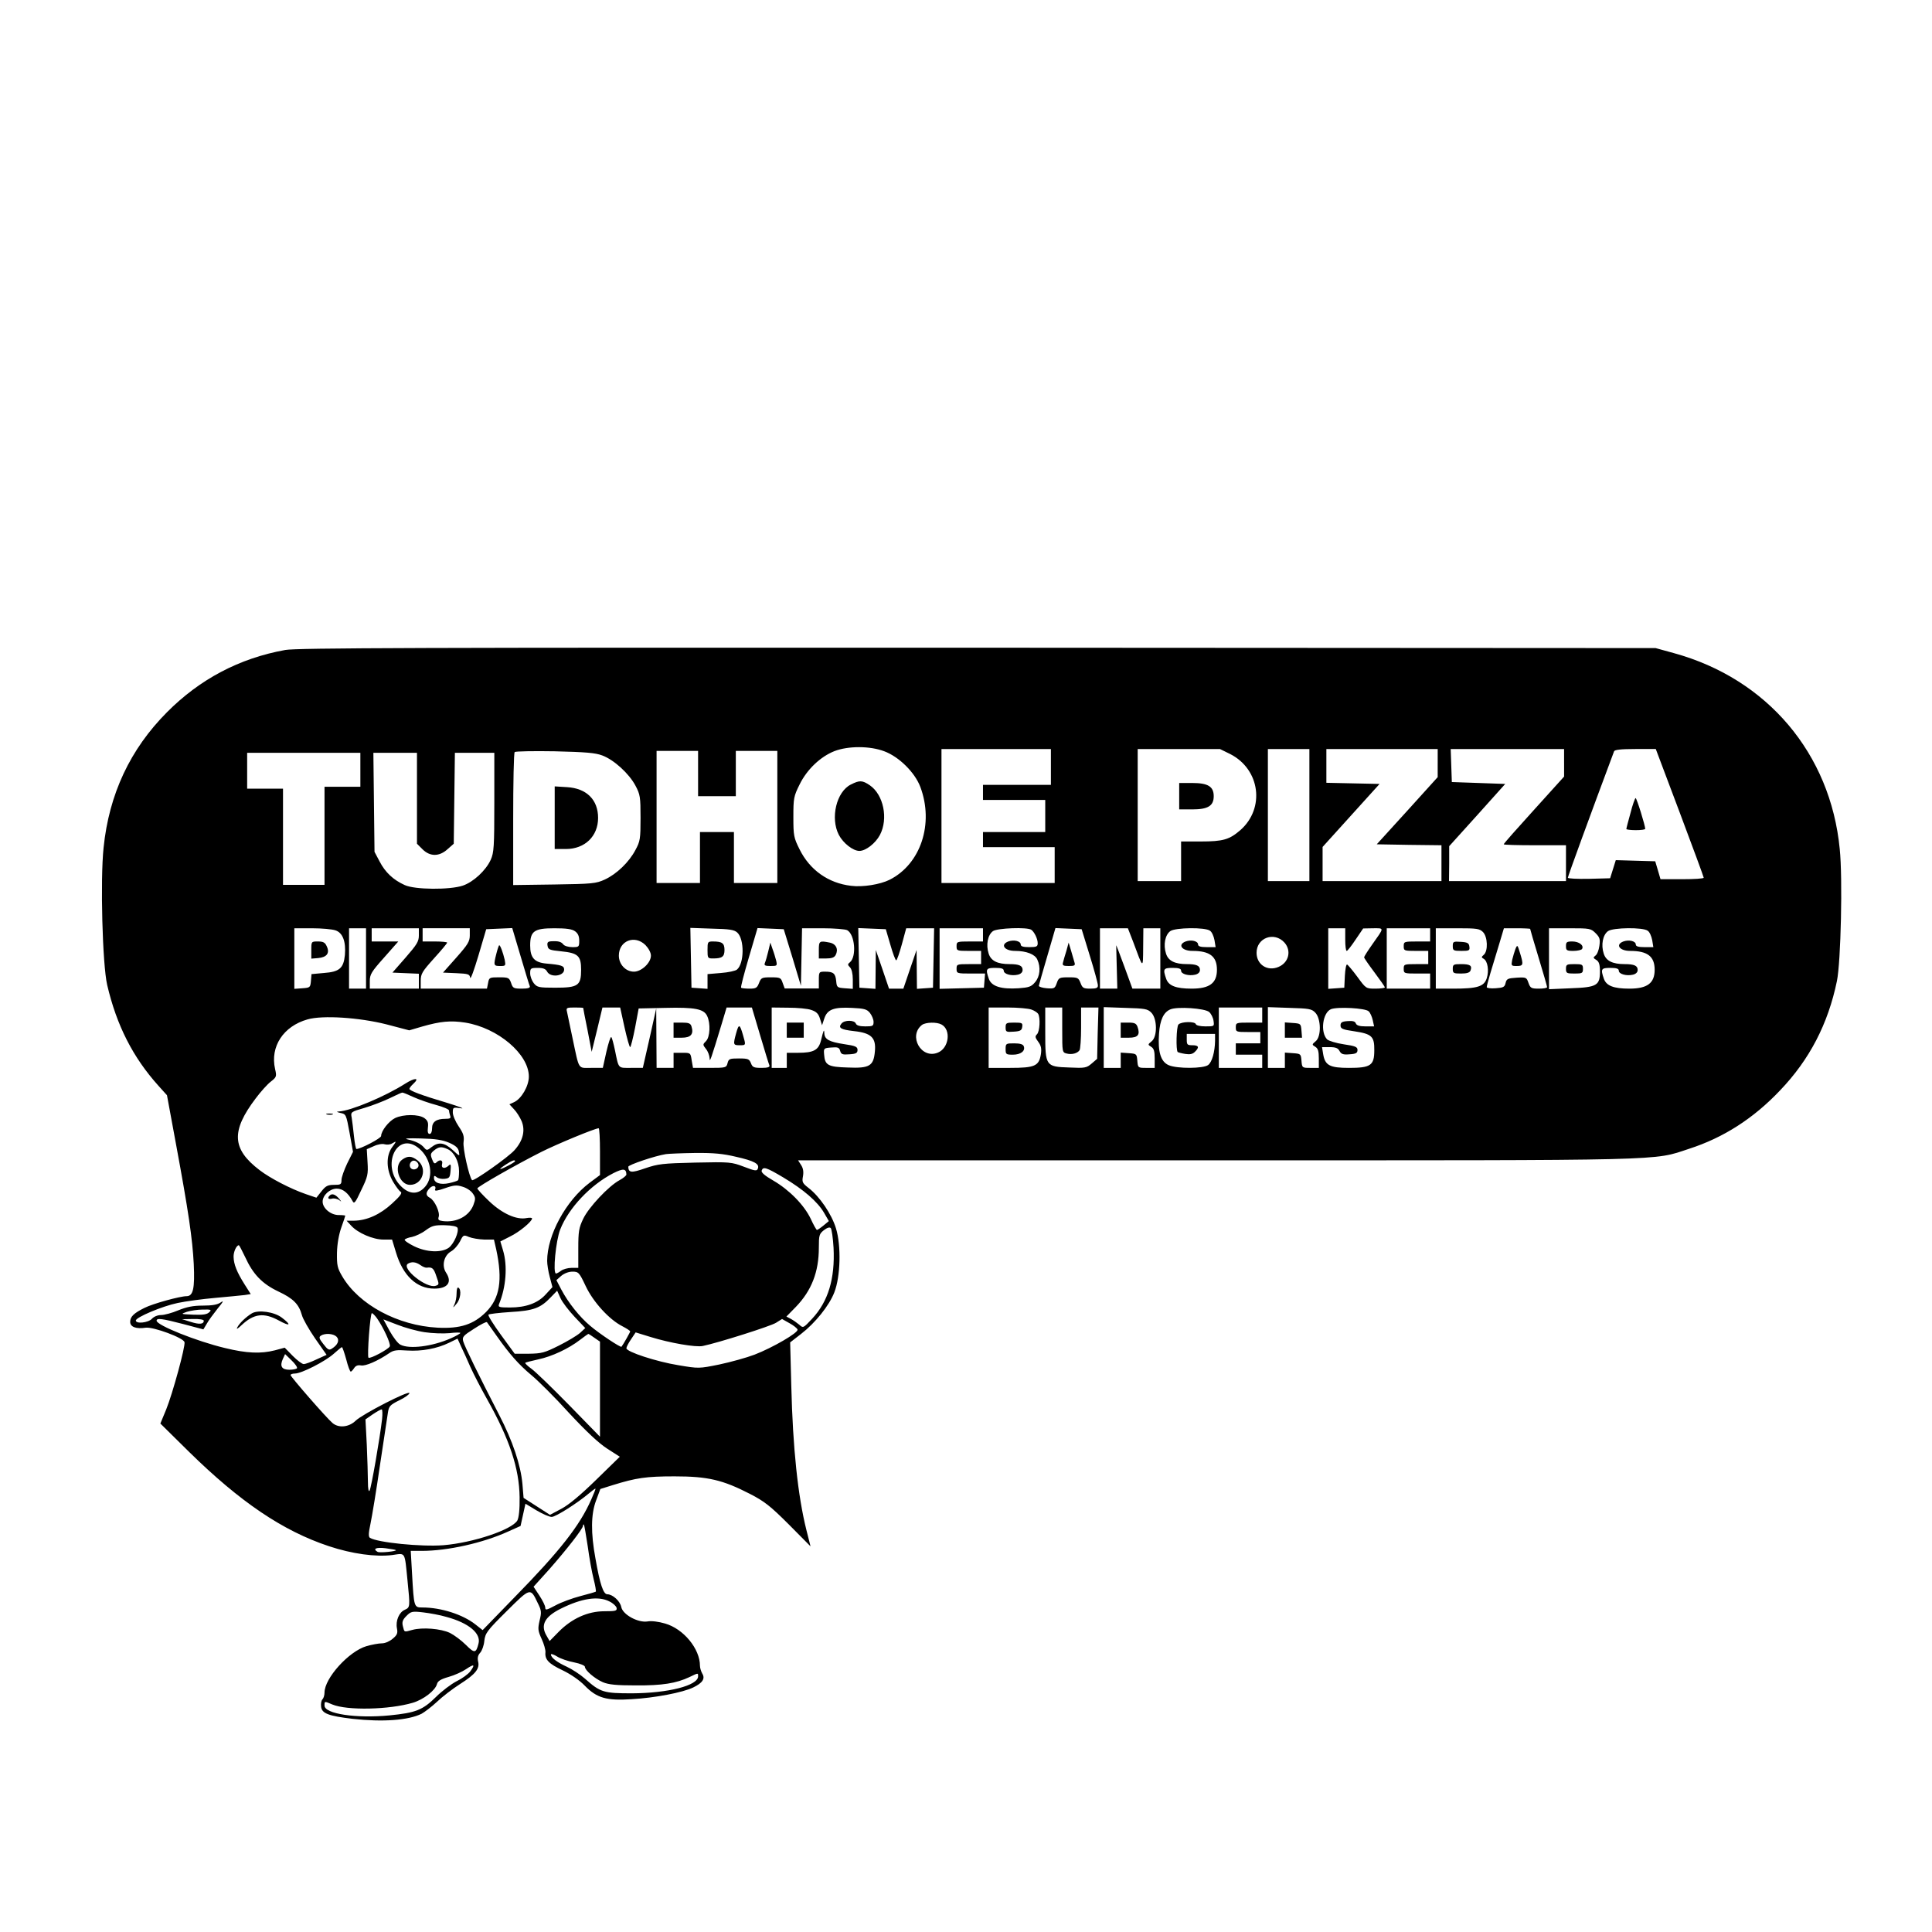 <?xml version="1.0" standalone="no"?>
<!DOCTYPE svg PUBLIC "-//W3C//DTD SVG 20010904//EN"
 "http://www.w3.org/TR/2001/REC-SVG-20010904/DTD/svg10.dtd">
<svg version="1.0" xmlns="http://www.w3.org/2000/svg"
 width="1024pt" height="1024pt" viewBox="0 0 1024 1024"
 preserveAspectRatio="xMidYMid meet">
<g transform="translate(0,1024) scale(0.1,-0.1)"
fill="#000000" stroke="none">
<path d="M1512 6795 c-244 -44 -453 -155 -627 -330 -195 -196 -307 -434 -336
-718 -18 -170 -6 -619 19 -727 50 -215 137 -385 272 -535 l45 -50 48 -260 c66
-356 87 -500 94 -635 6 -128 -3 -170 -38 -170 -35 0 -180 -40 -223 -62 -57
-28 -76 -47 -76 -74 0 -27 31 -39 83 -31 40 5 201 -54 205 -77 5 -23 -63 -272
-97 -356 l-31 -75 152 -150 c271 -266 497 -419 741 -500 123 -41 249 -58 336
-47 72 10 65 22 81 -136 14 -139 14 -141 -14 -154 -31 -13 -50 -59 -42 -99 5
-25 1 -35 -22 -54 -16 -14 -40 -25 -58 -25 -17 0 -54 -7 -82 -15 -94 -28 -222
-170 -222 -246 0 -14 -5 -30 -11 -36 -6 -6 -9 -23 -7 -39 4 -36 40 -49 166
-64 161 -18 297 -8 367 27 16 9 53 37 81 63 28 27 83 69 122 94 82 52 106 82
96 120 -4 19 -1 33 11 46 10 11 20 39 22 63 5 41 14 54 119 158 126 125 125
125 164 43 20 -40 21 -49 10 -93 -10 -45 -9 -54 11 -98 12 -26 21 -58 20 -70
-4 -39 17 -61 91 -96 44 -21 91 -54 117 -81 64 -66 116 -81 250 -72 122 7 269
35 325 62 50 24 65 47 48 74 -6 11 -12 29 -12 41 0 90 -87 196 -185 224 -34
10 -72 15 -93 11 -50 -8 -131 36 -139 76 -6 32 -46 68 -74 68 -21 0 -39 52
-63 190 -25 135 -24 234 3 306 l23 62 67 21 c123 38 175 46 326 46 178 0 256
-19 400 -93 76 -39 108 -64 206 -162 l115 -116 -22 87 c-45 180 -72 433 -80
764 l-6 230 58 45 c75 58 149 150 176 220 33 84 37 247 9 339 -23 76 -87 170
-146 215 -32 25 -35 31 -29 62 4 24 1 42 -10 59 l-16 25 2211 0 c2432 0 2317
-3 2511 61 183 59 342 161 483 310 156 163 254 352 301 579 21 102 31 545 15
700 -49 506 -384 902 -878 1038 l-98 27 -3595 2 c-2942 1 -3608 -1 -3668 -12z
m3175 -537 c78 -29 162 -112 191 -189 73 -195 2 -409 -163 -492 -50 -25 -143
-40 -204 -32 -121 14 -219 84 -273 193 -31 62 -33 73 -33 172 0 99 2 110 33
172 39 80 111 148 185 177 73 28 188 28 264 -1z m883 -83 l0 -95 -180 0 -180
0 0 -40 0 -40 165 0 165 0 0 -85 0 -85 -165 0 -165 0 0 -40 0 -40 190 0 190 0
0 -95 0 -95 -300 0 -300 0 0 355 0 355 290 0 290 0 0 -95z m951 68 c158 -81
185 -287 53 -403 -58 -50 -91 -60 -209 -60 l-105 0 0 -105 0 -105 -115 0 -115
0 0 350 0 350 218 0 218 0 55 -27z m419 -323 l0 -350 -110 0 -110 0 0 350 0
350 110 0 110 0 0 -350z m680 275 l0 -74 -161 -178 -162 -178 172 -3 171 -2 0
-95 0 -95 -315 0 -315 0 0 90 0 91 151 167 151 167 -141 3 -141 3 0 89 0 90
295 0 295 0 0 -75z m670 2 l0 -73 -160 -177 c-88 -97 -160 -178 -160 -182 0
-3 74 -5 165 -5 l165 0 0 -95 0 -95 -310 0 -310 0 1 93 0 92 149 165 148 165
-141 5 -142 5 -3 88 -3 87 301 0 300 0 0 -73z m613 -264 c70 -186 127 -341
127 -345 0 -5 -52 -8 -115 -8 l-114 0 -14 48 -14 47 -105 3 -104 3 -15 -48
-15 -48 -112 -3 c-62 -1 -112 1 -112 6 0 7 116 325 245 670 3 8 35 12 113 12
l108 0 127 -337z m-5711 303 c62 -23 142 -96 176 -160 25 -47 27 -60 27 -171
0 -111 -2 -124 -27 -170 -34 -65 -100 -128 -163 -157 -46 -21 -66 -23 -267
-26 l-218 -3 0 349 c0 192 3 352 8 356 4 4 99 6 212 4 164 -4 215 -8 252 -22z
m508 -96 l0 -120 100 0 100 0 0 120 0 120 110 0 110 0 0 -350 0 -350 -115 0
-115 0 0 135 0 135 -90 0 -90 0 0 -135 0 -135 -115 0 -115 0 0 350 0 350 110
0 110 0 0 -120z m-1790 20 l0 -90 -95 0 -95 0 0 -260 0 -260 -110 0 -110 0 0
255 0 255 -95 0 -95 0 0 95 0 95 300 0 300 0 0 -90z m300 -151 l0 -241 29 -29
c40 -40 89 -40 133 0 l33 29 3 241 3 241 105 0 104 0 0 -262 c0 -236 -2 -267
-19 -305 -26 -57 -92 -118 -148 -137 -68 -23 -255 -22 -308 3 -60 27 -103 67
-133 125 l-27 51 -3 263 -3 262 115 0 116 0 0 -241z m-432 -700 c39 -13 56
-60 50 -131 -7 -70 -29 -89 -111 -95 l-66 -6 -3 -36 c-3 -35 -5 -36 -45 -39
l-43 -3 0 160 0 161 94 0 c51 0 107 -5 124 -11z m162 -149 l0 -160 -45 0 -45
0 0 160 0 160 45 0 45 0 0 -160z m280 122 c0 -32 -10 -48 -70 -117 l-70 -80
70 -3 70 -3 0 -39 0 -40 -130 0 -130 0 0 40 c0 35 8 49 76 125 l75 85 -70 0
-71 0 0 35 0 35 125 0 125 0 0 -38z m270 1 c0 -33 -10 -49 -71 -118 l-71 -80
70 -3 c64 -3 71 -5 74 -24 2 -12 21 41 44 118 l41 139 69 3 69 3 44 -148 c24
-81 46 -154 49 -160 3 -9 -9 -13 -42 -13 -43 0 -48 2 -57 30 -10 28 -14 30
-64 30 -50 0 -53 -1 -58 -30 l-6 -30 -176 0 -175 0 0 41 c0 37 7 49 70 119 39
43 70 80 70 84 0 3 -29 6 -65 6 l-65 0 0 35 0 35 125 0 125 0 0 -37z m558 21
c15 -11 22 -25 22 -50 0 -33 -2 -34 -36 -34 -20 0 -42 6 -48 14 -12 15 -26 19
-64 17 -18 -1 -23 -6 -20 -23 3 -21 11 -24 71 -30 91 -9 107 -24 107 -98 0
-84 -16 -95 -137 -95 -88 0 -96 2 -114 24 -10 13 -19 36 -19 52 0 27 3 29 40
29 29 0 42 -5 50 -20 18 -33 90 -24 90 11 0 20 -14 25 -95 32 -63 6 -85 31
-85 96 0 76 21 91 128 91 63 0 94 -4 110 -16z m860 -7 c38 -35 37 -164 -2
-196 -8 -7 -46 -15 -85 -18 l-71 -6 0 -39 0 -39 -42 3 -43 3 -3 158 -3 159
115 -4 c93 -2 118 -6 134 -21z m292 -132 l45 -150 3 153 3 152 110 0 c61 0
119 -5 129 -10 41 -22 51 -140 15 -170 -13 -10 -13 -14 0 -27 9 -9 15 -34 15
-64 l0 -50 -42 3 c-41 3 -43 5 -46 38 -4 41 -15 50 -59 50 -32 0 -33 -1 -33
-45 l0 -44 -91 0 -90 0 -11 30 c-9 27 -13 29 -62 29 -48 0 -52 -2 -63 -30 -10
-26 -16 -30 -50 -30 -22 0 -42 2 -45 5 -3 3 16 75 41 160 l46 156 70 -3 69 -3
46 -150z m519 68 c13 -46 27 -83 31 -83 4 0 17 38 30 85 l23 85 74 0 74 0 -3
-157 -3 -158 -42 -3 -43 -3 -1 103 -1 103 -35 -102 -35 -103 -38 0 -38 0 -35
103 -35 102 -1 -103 -1 -103 -42 3 -43 3 -3 158 -3 158 73 -3 73 -3 24 -82z
m491 52 l0 -35 -70 0 c-68 0 -70 -1 -70 -25 0 -24 2 -25 65 -25 l65 0 0 -35 0
-35 -65 0 c-63 0 -65 -1 -65 -25 0 -24 2 -25 76 -25 l75 0 -3 -37 -3 -38 -117
-3 -118 -3 0 161 0 160 115 0 115 0 0 -35z m256 27 c16 -11 34 -48 34 -71 0
-18 -6 -21 -45 -21 -32 0 -45 4 -45 14 0 18 -36 27 -66 16 -44 -17 -20 -50 36
-50 60 0 106 -18 118 -46 19 -41 14 -90 -12 -120 -20 -24 -33 -28 -87 -32 -93
-6 -144 10 -158 50 -18 52 -15 58 34 58 33 0 45 -4 45 -15 0 -18 41 -29 75
-21 16 4 25 13 25 25 0 23 -19 31 -69 31 -64 0 -99 17 -111 56 -15 46 -5 99
23 119 23 16 181 22 203 7z m310 -137 c24 -77 43 -148 43 -157 1 -14 -7 -18
-40 -18 -36 0 -42 3 -52 30 -11 28 -15 30 -63 30 -49 0 -53 -2 -63 -31 -10
-28 -13 -30 -53 -27 -24 2 -42 8 -42 13 1 6 21 77 45 158 l43 148 70 -3 69 -3
43 -140z m230 73 c54 -146 52 -145 53 -30 l1 102 45 0 45 0 0 -160 0 -160 -74
0 -74 0 -42 115 c-23 63 -43 115 -44 115 0 0 1 -52 3 -115 l3 -115 -46 0 -46
0 0 160 0 160 74 0 74 0 28 -72z m407 59 c10 -6 20 -29 24 -50 l6 -37 -47 0
c-32 0 -46 4 -46 14 0 18 -36 27 -66 16 -44 -17 -20 -50 36 -50 92 0 130 -29
130 -100 0 -71 -39 -100 -134 -100 -83 0 -122 15 -135 52 -18 52 -15 58 34 58
33 0 45 -4 45 -15 0 -18 41 -29 75 -21 16 4 25 13 25 25 0 23 -19 31 -69 31
-64 0 -99 17 -111 56 -15 46 -5 99 23 119 27 19 185 21 210 2z m717 -47 c0
-33 3 -60 8 -60 4 0 25 27 47 60 l40 59 53 1 c60 0 60 6 -5 -86 -24 -34 -43
-64 -43 -68 0 -4 25 -40 55 -80 30 -40 55 -76 55 -79 0 -4 -23 -7 -50 -7 -50
0 -50 0 -96 63 -25 34 -50 63 -54 65 -5 2 -10 -25 -12 -60 l-3 -63 -42 -3 -43
-3 0 160 0 161 45 0 45 0 0 -60z m450 25 l0 -35 -70 0 c-68 0 -70 -1 -70 -25
0 -24 2 -25 65 -25 l65 0 0 -35 0 -35 -65 0 c-63 0 -65 -1 -65 -25 0 -24 2
-25 70 -25 l70 0 0 -40 0 -40 -115 0 -115 0 0 160 0 160 115 0 115 0 0 -35z
m280 15 c25 -25 28 -101 4 -121 -13 -11 -13 -14 0 -21 21 -12 29 -63 16 -103
-14 -44 -50 -55 -177 -55 l-93 0 0 160 0 160 115 0 c102 0 117 -2 135 -20z
m250 17 c0 -2 20 -71 45 -153 25 -82 45 -152 45 -156 0 -5 -20 -8 -44 -8 -40
0 -45 3 -55 31 -10 29 -12 30 -63 27 -46 -3 -53 -6 -58 -28 -5 -22 -12 -25
-53 -28 -26 -2 -47 1 -47 6 0 6 9 38 19 73 11 35 31 103 46 152 l26 87 70 0
c38 0 69 -2 69 -3z m347 -23 c22 -22 25 -32 20 -67 -3 -23 -12 -46 -21 -52
-13 -10 -12 -13 5 -23 14 -9 19 -24 19 -61 0 -74 -16 -84 -155 -89 l-115 -5 0
162 0 161 110 0 c106 0 112 -1 137 -26z m276 13 c10 -6 20 -29 24 -50 l6 -37
-47 0 c-32 0 -46 4 -46 14 0 18 -36 27 -66 16 -44 -17 -20 -50 36 -50 92 0
130 -29 130 -100 0 -71 -39 -100 -134 -100 -83 0 -122 15 -135 52 -18 52 -15
58 34 58 33 0 45 -4 45 -15 0 -18 41 -29 75 -21 16 4 25 13 25 25 0 23 -19 31
-69 31 -64 0 -99 17 -111 56 -15 46 -5 99 23 119 27 19 185 21 210 2z m-1925
-63 c38 -43 23 -106 -32 -129 -59 -25 -116 13 -116 75 0 80 94 114 148 54z
m-3387 -13 c17 -18 29 -40 29 -56 0 -38 -50 -85 -90 -85 -44 0 -80 39 -80 85
0 79 84 112 141 56z m-330 -333 c0 -2 10 -55 23 -118 l22 -115 29 118 28 117
47 0 47 0 23 -105 c13 -58 26 -105 30 -105 3 0 15 46 26 103 l19 102 140 3
c159 4 206 -6 223 -43 19 -40 15 -112 -6 -133 -18 -18 -18 -19 0 -42 10 -12
18 -34 19 -49 0 -26 7 -6 64 182 l26 87 67 0 67 0 44 -148 c24 -81 46 -153 49
-159 3 -9 -9 -13 -42 -13 -40 0 -48 3 -56 25 -9 22 -15 25 -64 25 -49 0 -54
-2 -60 -25 -6 -24 -9 -25 -95 -25 l-88 0 -7 40 c-6 40 -6 40 -51 40 l-45 0 0
-40 0 -40 -45 0 -45 0 -1 158 -1 157 -35 -157 -36 -158 -63 0 c-70 0 -64 -7
-85 95 -7 33 -15 64 -19 68 -4 4 -15 -30 -26 -77 l-19 -86 -62 0 c-71 0 -62
-15 -98 155 -14 66 -27 130 -30 143 -5 20 -2 22 40 22 25 0 45 -1 46 -2z
m1209 -11 c27 -9 38 -20 46 -46 l11 -35 12 36 c16 48 50 61 147 56 65 -3 79
-7 95 -27 10 -13 19 -34 19 -47 0 -22 -4 -24 -44 -24 -30 0 -46 5 -50 15 -7
19 -60 20 -76 0 -19 -23 -4 -32 66 -40 92 -10 118 -35 111 -108 -7 -77 -28
-90 -144 -85 -104 3 -121 12 -125 68 -3 34 -2 35 38 38 35 3 42 0 47 -18 5
-18 12 -21 49 -18 35 2 43 7 43 23 0 17 -10 22 -72 31 -78 12 -103 25 -104 58
-1 24 -4 18 -18 -40 -13 -50 -39 -64 -121 -64 l-60 0 0 -40 0 -40 -40 0 -40 0
0 160 0 160 88 -1 c48 0 103 -5 122 -12z m1167 2 c15 -5 31 -16 35 -22 13 -20
9 -95 -6 -109 -11 -11 -10 -17 7 -40 15 -20 18 -36 14 -65 -10 -63 -32 -73
-163 -73 l-114 0 0 160 0 160 99 0 c55 0 112 -5 128 -11z m163 -108 c0 -117 0
-119 24 -125 27 -7 57 1 68 18 4 6 8 59 8 119 l0 107 46 0 46 0 -4 -136 -3
-136 -29 -25 c-27 -23 -35 -25 -119 -21 -125 4 -127 8 -127 184 l0 134 45 0
45 0 0 -119z m472 92 c32 -32 33 -127 2 -152 -21 -17 -21 -18 -3 -29 15 -9 19
-24 19 -62 l0 -50 -44 0 c-44 0 -45 0 -48 38 -3 36 -4 37 -45 40 l-43 3 0 -40
0 -41 -45 0 -45 0 0 161 0 161 115 -4 c103 -3 117 -5 137 -25z m307 3 c10 -9
21 -30 23 -47 4 -29 4 -29 -43 -29 -28 0 -49 5 -51 12 -5 15 -76 14 -92 -2
-11 -11 -14 -135 -4 -146 3 -2 21 -7 40 -10 25 -4 39 -1 51 11 25 24 21 35
-13 35 -27 0 -30 3 -30 30 l0 30 75 0 75 0 0 -37 c-1 -58 -16 -113 -37 -128
-25 -19 -163 -20 -208 -1 -43 18 -59 71 -52 168 5 72 24 113 60 128 37 16 183
6 206 -14z m281 -16 l0 -40 -70 0 c-68 0 -70 -1 -70 -25 0 -24 2 -25 65 -25
l65 0 0 -30 0 -30 -65 0 -65 0 0 -30 0 -30 70 0 70 0 0 -35 0 -35 -115 0 -115
0 0 160 0 160 115 0 115 0 0 -40z m281 13 c31 -31 33 -128 2 -152 -20 -17 -20
-18 -2 -29 15 -9 19 -24 19 -62 l0 -50 -44 0 c-44 0 -45 0 -48 38 -3 36 -4 37
-45 40 l-43 3 0 -40 0 -41 -45 0 -45 0 0 161 0 161 115 -4 c102 -3 117 -5 136
-25z m283 7 c9 -8 18 -30 22 -48 l7 -32 -46 0 c-31 0 -47 5 -51 16 -4 11 -17
14 -43 12 -30 -2 -38 -7 -38 -23 0 -17 10 -22 73 -31 93 -14 107 -27 106 -101
0 -80 -19 -93 -134 -93 -102 0 -127 13 -137 73 l-6 37 41 0 c31 0 44 -5 52
-21 9 -16 19 -20 53 -17 34 2 42 7 42 23 0 16 -11 21 -73 30 -40 6 -79 18 -88
26 -37 38 -24 141 20 160 34 14 183 6 200 -11z m-5207 -69 l122 -32 68 20 c98
28 151 33 229 21 173 -28 337 -167 337 -286 0 -50 -39 -118 -79 -136 l-24 -11
24 -26 c14 -14 32 -43 41 -64 20 -49 7 -103 -38 -153 -31 -36 -217 -167 -225
-159 -15 15 -50 169 -45 202 4 31 -1 46 -26 83 -17 25 -31 58 -31 73 0 28 1
29 43 23 23 -4 -9 9 -71 28 -138 41 -202 65 -202 75 0 4 9 16 20 26 37 34 9
34 -43 1 -105 -67 -288 -144 -351 -147 -15 -1 -12 -3 9 -8 29 -6 30 -8 48
-106 l18 -100 -31 -62 c-16 -34 -30 -73 -30 -87 0 -24 -4 -26 -40 -26 -33 0
-44 -6 -66 -34 l-27 -34 -56 19 c-81 28 -189 84 -245 127 -147 112 -152 207
-21 380 26 35 62 75 80 89 31 24 32 28 23 67 -27 119 44 227 172 263 80 23
274 10 417 -26z m2943 -1 c52 -28 40 -125 -19 -149 -88 -37 -159 89 -84 147
20 14 77 16 103 2z m-2798 -385 c29 -13 83 -32 121 -42 37 -10 67 -23 67 -29
0 -7 3 -19 6 -28 5 -13 -1 -16 -26 -16 -47 0 -70 -16 -70 -50 0 -18 -5 -30
-13 -30 -9 0 -12 11 -9 34 3 26 -1 37 -19 50 -30 21 -111 21 -155 0 -33 -16
-74 -68 -74 -95 0 -12 -109 -69 -131 -69 -3 0 -9 30 -13 68 -4 37 -9 81 -12
98 -6 30 -5 31 68 52 40 12 100 35 133 51 33 16 63 30 67 30 3 1 30 -10 60
-24z m988 -289 l0 -124 -55 -41 c-126 -95 -225 -278 -225 -414 0 -18 6 -57 14
-86 l14 -53 -35 -38 c-42 -47 -105 -70 -191 -70 -57 0 -63 2 -57 18 37 89 46
203 21 285 l-14 47 51 26 c50 24 117 80 117 96 0 4 -13 5 -29 2 -53 -11 -130
24 -198 89 -35 33 -63 64 -63 68 0 9 205 126 340 194 84 42 282 124 303 125 4
0 7 -56 7 -124z m-799 47 c34 -15 48 -27 51 -47 5 -26 5 -26 -33 9 -44 40 -75
44 -112 15 -22 -18 -26 -18 -38 -4 -17 21 -47 36 -89 45 -22 5 4 7 70 5 79 -2
116 -8 151 -23z m-303 -24 c-33 -45 -31 -120 5 -182 15 -25 33 -50 41 -54 9
-6 -3 -23 -46 -62 -64 -59 -134 -90 -202 -91 l-39 0 24 -26 c35 -39 116 -74
171 -74 l46 0 21 -69 c37 -123 110 -191 203 -191 71 0 96 34 62 85 -24 37 -11
90 26 112 17 9 38 34 48 53 17 35 19 36 47 24 17 -7 53 -13 82 -14 l51 0 12
-52 c35 -163 19 -259 -54 -332 -66 -66 -137 -89 -256 -83 -212 11 -418 122
-506 272 -26 44 -29 59 -28 125 1 47 10 97 23 134 12 33 21 61 21 63 0 1 -16
3 -35 3 -42 0 -85 36 -85 71 0 34 38 69 75 69 32 0 60 -23 83 -65 9 -18 15
-11 47 58 34 70 37 83 33 147 l-4 69 37 16 c21 10 46 14 58 10 11 -3 29 -2 38
4 26 15 26 14 1 -20z m143 -6 c63 -53 79 -148 33 -202 -37 -44 -84 -43 -129 2
-109 109 -20 297 96 200z m152 -4 c34 -15 60 -66 60 -116 0 -24 -2 -46 -6 -49
-3 -3 -24 -10 -47 -15 -46 -10 -80 1 -80 28 0 12 3 13 14 4 8 -7 27 -11 43 -9
25 3 28 7 31 43 3 32 1 38 -9 28 -21 -20 -42 -16 -36 7 6 22 -12 27 -31 8 -8
-8 -14 -4 -22 18 -10 25 -8 31 10 46 26 21 40 22 73 7z m1527 -40 c98 -22 126
-38 117 -62 -5 -15 -14 -14 -74 9 -66 25 -73 26 -258 22 -173 -4 -197 -7 -265
-30 -74 -26 -89 -24 -90 8 0 10 142 58 200 67 14 2 83 5 154 6 98 1 149 -4
216 -20z m-1170 -24 c0 -2 -18 -14 -40 -25 -48 -25 -52 -20 -7 9 31 20 47 26
47 16z m590 -70 c0 -6 -16 -19 -36 -30 -58 -31 -164 -144 -193 -205 -23 -48
-26 -68 -26 -157 l0 -103 -36 0 c-19 0 -44 -7 -55 -15 -10 -8 -23 -15 -27 -15
-18 0 -1 174 22 233 45 115 161 237 282 299 52 26 68 25 69 -7z m832 -16 c107
-64 180 -127 215 -186 l26 -45 -29 -24 c-16 -13 -31 -23 -34 -23 -3 0 -18 26
-33 59 -35 73 -113 153 -199 203 -45 26 -65 43 -61 53 8 22 24 17 115 -37z
m-1846 -64 c-3 -9 11 -7 52 7 48 17 63 18 94 8 21 -6 45 -22 54 -36 15 -21 15
-29 3 -61 -23 -59 -89 -94 -162 -85 -22 3 -27 7 -22 22 8 24 -21 87 -46 101
-23 12 -24 27 -3 50 18 20 39 15 30 -6z m119 -203 c8 -22 -19 -84 -46 -105
-39 -28 -118 -25 -185 8 -30 15 -52 30 -49 35 3 4 20 11 39 14 18 4 51 19 72
35 34 25 48 28 101 27 40 -1 64 -6 68 -14z m1993 -106 c8 -163 -28 -284 -114
-376 -47 -50 -47 -50 -68 -31 -12 10 -32 24 -45 31 l-23 12 50 51 c83 86 122
185 122 314 0 66 2 73 27 93 17 13 30 17 36 11 5 -5 12 -53 15 -105z m-3119
-48 c42 -92 90 -142 176 -183 79 -37 109 -67 125 -125 5 -20 37 -76 70 -124
l61 -87 -53 -24 c-29 -14 -60 -25 -68 -25 -9 0 -35 20 -58 43 l-43 44 -52 -14
c-75 -19 -149 -16 -264 12 -151 36 -363 121 -363 145 0 15 27 12 142 -18 l106
-28 18 30 c9 17 36 53 58 81 29 35 34 44 16 32 -17 -12 -45 -17 -95 -17 -51 0
-86 -7 -130 -25 -33 -14 -74 -25 -91 -25 -18 0 -38 -8 -49 -20 -19 -21 -85
-28 -85 -9 0 17 140 76 222 93 42 9 132 21 200 27 68 6 137 13 155 15 l32 5
-33 52 c-41 65 -57 106 -58 145 -1 26 15 62 28 62 2 0 17 -28 33 -62z m929
-43 c12 -9 27 -15 34 -14 29 4 37 -3 51 -46 15 -42 15 -44 -4 -50 -48 -16
-184 93 -147 117 20 12 41 10 66 -7z m876 -111 c40 -85 125 -178 194 -213 23
-12 42 -24 42 -28 0 -4 -34 -65 -46 -81 -4 -6 -117 69 -166 111 -56 47 -116
122 -153 192 l-26 50 26 23 c16 13 39 22 59 22 32 0 36 -4 70 -76z m-58 -164
l56 -59 -28 -26 c-16 -14 -66 -44 -112 -67 -76 -38 -91 -42 -159 -43 l-75 0
-73 100 c-40 55 -70 103 -66 107 3 4 56 10 116 14 123 7 160 21 214 78 l34 35
18 -40 c10 -22 44 -66 75 -99z m-1937 25 c-12 -12 -33 -15 -85 -13 -67 3 -68
3 -34 15 19 6 57 12 85 12 44 1 48 -1 34 -14z m889 -32 c34 -49 74 -135 68
-149 -6 -15 -105 -68 -113 -60 -8 8 9 236 18 236 4 0 16 -12 27 -27z m-918
-13 c0 -19 -24 -21 -70 -6 l-45 14 58 1 c33 1 57 -3 57 -9z m1171 -61 c40 -6
99 -8 131 -5 32 4 58 4 58 1 0 -3 -24 -17 -52 -29 -98 -43 -219 -58 -266 -33
-13 6 -38 39 -57 73 l-33 61 73 -28 c40 -16 105 -34 146 -40z m1976 14 c6 -16
-132 -96 -228 -133 -42 -16 -125 -39 -186 -52 -108 -22 -110 -22 -217 -4 -117
19 -276 71 -276 90 0 6 11 28 25 48 l24 36 78 -24 c103 -32 241 -56 278 -48
82 17 360 105 388 123 l32 20 39 -22 c22 -12 41 -27 43 -34z m-1595 -33 c69
-98 117 -152 185 -209 34 -28 124 -117 198 -199 92 -99 158 -161 203 -190 l67
-43 -125 -122 c-83 -81 -145 -133 -185 -154 l-60 -32 -70 45 -70 45 -6 73 c-9
101 -52 229 -123 366 -108 209 -184 365 -191 391 -6 23 0 30 57 66 35 23 66
39 69 35 3 -4 26 -36 51 -72z m-848 -5 c17 -18 7 -43 -25 -63 -15 -10 -22 -6
-45 24 -23 29 -25 37 -13 45 22 14 66 11 83 -6z m1367 -6 l29 -20 0 -252 0
-252 -162 166 c-90 92 -180 179 -201 194 -21 15 -36 30 -33 32 2 2 33 10 69
18 71 15 160 56 222 104 22 17 42 31 43 31 2 0 17 -9 33 -21z m-658 -154 c17
-38 57 -115 88 -170 120 -213 171 -368 173 -520 1 -67 -4 -108 -12 -124 -29
-49 -234 -118 -392 -131 -118 -9 -348 14 -389 39 -9 6 -8 25 3 77 8 38 31 177
50 309 20 132 39 257 42 278 5 34 12 41 60 65 30 14 54 32 54 38 0 17 -249
-111 -285 -146 -36 -35 -91 -40 -123 -12 -32 27 -222 245 -222 254 0 4 10 8
23 8 35 0 160 64 205 104 22 20 42 36 44 36 3 0 13 -29 23 -65 9 -36 20 -65
24 -65 3 0 11 8 18 19 8 12 19 17 36 14 24 -5 90 24 150 65 23 16 40 18 95 14
78 -5 158 10 222 41 l45 22 18 -40 c11 -22 33 -71 50 -110z m-919 -7 c-3 -4
-21 -8 -40 -8 -41 0 -52 19 -35 57 l12 26 34 -33 c19 -18 32 -37 29 -42z m451
-270 c-12 -103 -57 -363 -66 -378 -5 -10 -9 7 -9 46 0 33 -3 122 -6 196 l-7
135 39 27 c21 14 42 26 47 26 4 0 5 -24 2 -52z m1109 -425 c-61 -139 -166
-273 -408 -520 l-168 -173 -38 30 c-67 53 -183 90 -281 90 -45 0 -45 1 -55
178 l-7 122 59 0 c137 0 324 42 456 102 l67 30 13 59 13 59 58 -35 c32 -19 68
-35 81 -35 21 0 135 72 199 126 16 13 30 24 33 24 2 0 -8 -26 -22 -57z m-19
-248 c8 -60 22 -138 31 -173 9 -35 14 -65 12 -68 -3 -2 -40 -13 -83 -24 -42
-11 -102 -33 -131 -49 -47 -25 -54 -27 -54 -12 0 10 -14 38 -31 64 l-31 47 83
92 c94 107 179 216 179 231 0 6 2 8 5 6 2 -3 11 -54 20 -114z m-1017 -21 c8
-6 -87 -16 -97 -9 -27 16 -8 25 42 19 28 -4 54 -8 55 -10z m1132 -272 c19 -9
36 -25 38 -34 3 -16 -5 -18 -65 -18 -88 0 -173 -39 -242 -109 l-48 -49 -16 28
c-34 57 -10 102 78 145 109 54 197 67 255 37z m-864 -82 c119 -32 185 -88 170
-142 -13 -51 -21 -52 -67 -6 -24 24 -62 52 -84 63 -48 23 -146 31 -200 16 -45
-12 -41 -14 -50 21 -5 21 -1 33 19 53 24 24 30 26 89 19 34 -4 90 -14 123 -24z
m677 -241 c31 -6 57 -17 57 -23 0 -19 52 -63 95 -82 31 -13 72 -17 175 -17
140 -1 214 11 284 44 48 23 46 23 46 4 0 -49 -159 -89 -350 -90 -151 0 -168 5
-250 78 -25 22 -68 50 -96 63 -51 23 -84 48 -84 65 0 5 15 0 33 -11 17 -11 58
-25 90 -31z m-550 -47 c-11 -15 -44 -39 -73 -53 -29 -15 -78 -52 -109 -83 -71
-70 -107 -84 -247 -98 -176 -17 -344 8 -344 52 0 24 -1 24 41 6 79 -33 302
-28 427 9 57 17 119 65 128 99 4 16 20 26 62 38 32 9 73 28 92 41 43 29 50 26
23 -11z"/>
<path d="M4510 6082 c-77 -38 -110 -178 -64 -267 23 -44 75 -85 109 -85 34 0
86 41 109 85 45 86 19 213 -54 263 -40 27 -54 27 -100 4z"/>
<path d="M6250 6020 l0 -70 69 0 c84 0 114 19 114 70 0 51 -30 70 -114 70
l-69 0 0 -70z"/>
<path d="M8642 5931 c-12 -43 -22 -81 -22 -85 0 -3 23 -6 50 -6 28 0 50 3 50
7 0 17 -45 163 -51 163 -3 0 -16 -35 -27 -79z"/>
<path d="M2940 5906 l0 -166 59 0 c101 0 171 68 171 165 0 96 -61 157 -165
163 l-65 4 0 -166z"/>
<path d="M1650 5204 l0 -45 36 3 c46 4 63 26 46 62 -9 21 -19 26 -47 26 -35 0
-35 0 -35 -46z"/>
<path d="M2631 5186 c-16 -63 -15 -66 20 -66 29 0 30 1 24 33 -9 38 -23 77
-29 77 -2 0 -9 -20 -15 -44z"/>
<path d="M3750 5205 c0 -43 1 -45 29 -45 48 0 61 9 61 45 0 36 -13 45 -61 45
-28 0 -29 -2 -29 -45z"/>
<path d="M4340 5205 l0 -45 40 0 c28 0 42 5 49 18 16 30 3 59 -31 66 -55 11
-58 9 -58 -39z"/>
<path d="M4072 5198 c-6 -25 -14 -53 -18 -62 -5 -13 1 -16 30 -16 35 0 36 1
30 28 -4 15 -12 43 -19 61 l-12 35 -11 -46z"/>
<path d="M5652 5200 c-8 -25 -16 -53 -18 -62 -4 -15 1 -18 31 -18 31 0 35 3
30 19 -3 10 -11 38 -18 62 l-13 43 -12 -44z"/>
<path d="M7700 5226 c0 -24 3 -26 46 -26 41 0 45 2 42 23 -2 18 -10 23 -45 25
-40 3 -43 1 -43 -22z"/>
<path d="M7700 5105 c0 -23 4 -25 44 -25 31 0 46 5 50 16 10 26 -2 34 -50 34
-40 0 -44 -2 -44 -25z"/>
<path d="M8032 5210 c-5 -14 -13 -40 -17 -57 -6 -32 -5 -33 24 -33 35 0 37 6
17 70 -13 43 -14 44 -24 20z"/>
<path d="M8300 5225 c0 -22 4 -25 39 -25 22 0 43 5 46 10 12 19 -16 40 -51 40
-30 0 -34 -3 -34 -25z"/>
<path d="M8300 5105 c0 -23 4 -25 45 -25 41 0 45 2 45 25 0 23 -4 25 -45 25
-41 0 -45 -2 -45 -25z"/>
<path d="M3570 4780 l0 -40 44 0 c48 0 64 19 51 60 -5 16 -15 20 -51 20 l-44
0 0 -40z"/>
<path d="M3902 4765 c-17 -62 -16 -65 18 -65 34 0 34 -1 18 54 -17 59 -22 61
-36 11z"/>
<path d="M4170 4780 l0 -40 45 0 45 0 0 40 0 40 -45 0 -45 0 0 -40z"/>
<path d="M5330 4794 c0 -23 3 -25 43 -22 35 2 43 7 45 26 3 20 -1 22 -42 22
-43 0 -46 -2 -46 -26z"/>
<path d="M5330 4680 c0 -28 2 -30 39 -30 41 0 67 20 57 45 -4 10 -19 15 -51
15 -43 0 -45 -1 -45 -30z"/>
<path d="M5940 4780 l0 -40 44 0 c48 0 60 16 45 58 -7 18 -16 22 -49 22 l-40
0 0 -40z"/>
<path d="M6810 4781 l0 -41 46 0 45 0 -3 38 c-3 36 -4 37 -45 40 l-43 3 0 -40z"/>
<path d="M1733 4333 c9 -2 23 -2 30 0 6 3 -1 5 -18 5 -16 0 -22 -2 -12 -5z"/>
<path d="M1747 3903 c-13 -13 -7 -21 13 -16 11 3 28 -1 38 -8 14 -11 13 -9 -2
9 -19 22 -37 28 -49 15z"/>
<path d="M2420 3385 c0 -20 -5 -46 -11 -58 -10 -21 -9 -21 10 2 22 24 28 75
11 86 -6 4 -10 -8 -10 -30z"/>
<path d="M2132 4094 c-48 -33 -17 -134 41 -134 67 0 94 87 41 129 -32 25 -52
26 -82 5z m86 -27 c4 -20 -25 -34 -40 -19 -15 15 -1 44 19 40 10 -2 19 -11 21
-21z"/>
<path d="M1335 3279 c-30 -18 -66 -52 -77 -74 -7 -13 1 -9 23 12 65 61 118 67
197 24 60 -33 69 -25 16 15 -40 31 -125 43 -159 23z"/>
</g>
</svg>
